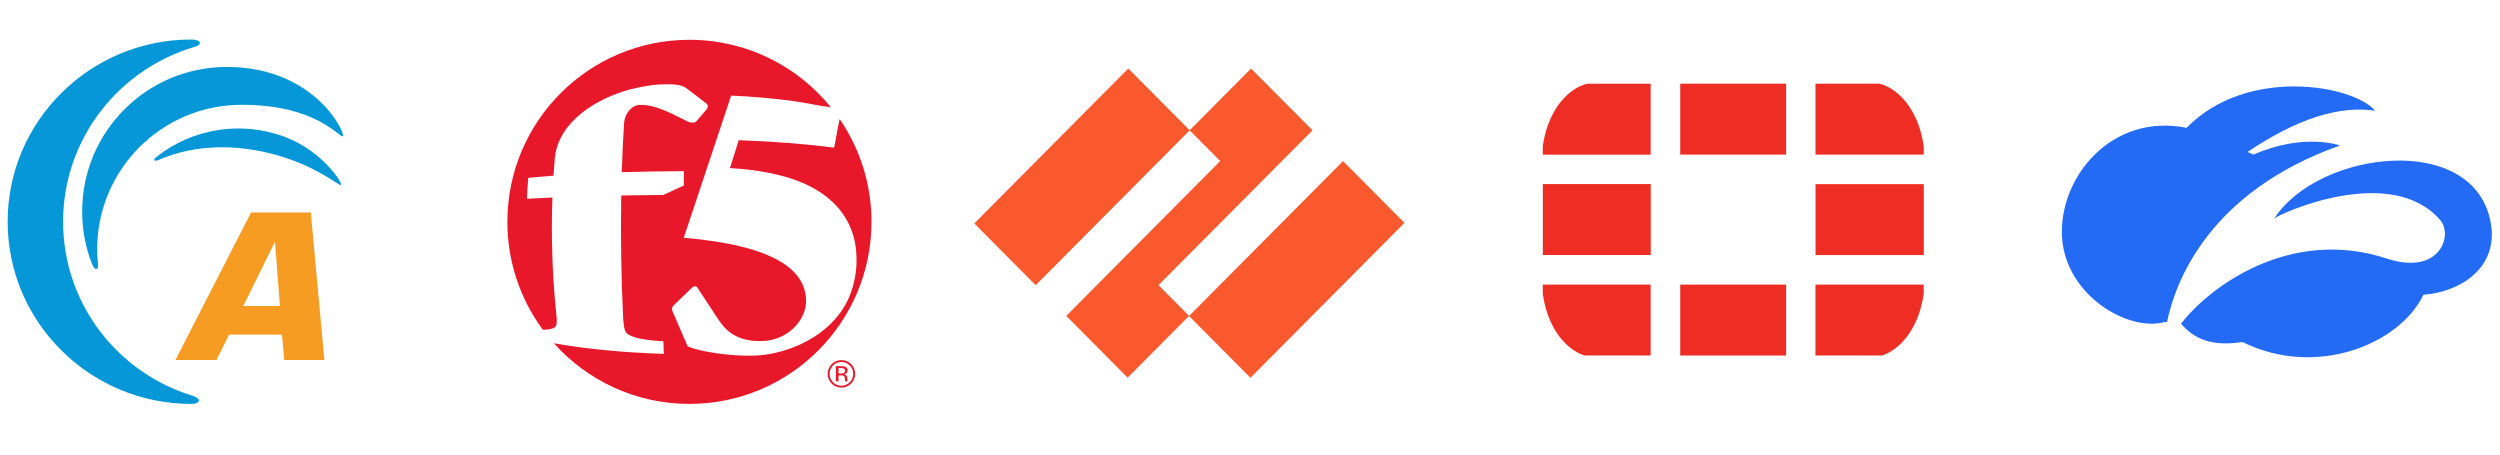 <svg width="269" height="49" viewBox="0 0 269 49" fill="none" xmlns="http://www.w3.org/2000/svg">
<path d="M20.738 42.589C12.66 40.134 6.789 32.678 6.789 23.855C6.789 14.939 12.785 7.421 20.985 5.029C21.825 4.78 21.608 4.252 20.582 4.252C9.677 4.252 0.824 13.044 0.824 23.855C0.824 34.666 9.677 43.459 20.582 43.459C21.608 43.459 21.67 42.868 20.738 42.589Z" fill="#0597D7"/>
<path d="M10.548 28.422C10.486 27.893 10.454 27.366 10.454 26.838C10.454 18.232 17.414 11.274 26.02 11.274C34.158 11.274 36.581 14.909 36.893 14.659C37.234 14.412 33.941 7.204 24.403 7.204C15.798 7.204 8.839 14.162 8.839 22.768C8.839 24.756 9.213 26.652 9.895 28.391C10.175 29.137 10.61 29.137 10.548 28.422Z" fill="#0597D7"/>
<path d="M17.072 17.207C21.11 15.436 26.206 15.374 31.207 17.145C34.562 18.325 36.52 20.003 36.675 19.91C36.955 19.786 34.718 16.275 30.71 14.752C25.863 12.92 20.645 13.883 16.854 16.866C16.419 17.207 16.575 17.425 17.072 17.207Z" fill="#0597D7"/>
<path d="M30.338 36.002L30.586 38.737H34.905L33.444 22.862H27.014L18.874 38.737H23.285L24.653 36.002H30.338ZM30.12 32.927H26.174L29.561 26.062H29.591L30.12 32.927Z" fill="#F79C22"/>
<g clip-path="url(#clip0_2579_30175)">
<path d="M91.435 39.327C91.555 39.443 91.651 39.583 91.715 39.737C91.778 39.892 91.81 40.058 91.806 40.225C91.807 40.478 91.734 40.724 91.594 40.935C91.455 41.145 91.257 41.309 91.024 41.406C90.791 41.503 90.535 41.528 90.288 41.479C90.04 41.43 89.813 41.308 89.635 41.13C89.516 41.011 89.422 40.87 89.359 40.715C89.295 40.56 89.264 40.393 89.266 40.225C89.265 39.888 89.398 39.565 89.636 39.326C89.874 39.087 90.197 38.951 90.534 38.95C90.702 38.946 90.869 38.978 91.024 39.043C91.179 39.108 91.319 39.205 91.435 39.327ZM91.584 39.18C91.448 39.041 91.284 38.93 91.103 38.856C90.923 38.782 90.729 38.746 90.534 38.749C90.291 38.749 90.052 38.81 89.838 38.925C89.623 39.04 89.441 39.206 89.306 39.408C89.171 39.61 89.089 39.843 89.065 40.085C89.042 40.327 89.079 40.571 89.172 40.795C89.266 41.02 89.413 41.217 89.601 41.371C89.79 41.525 90.013 41.63 90.251 41.677C90.49 41.724 90.737 41.711 90.969 41.64C91.201 41.569 91.413 41.441 91.584 41.269C91.721 41.132 91.83 40.969 91.905 40.789C91.979 40.61 92.017 40.418 92.017 40.224C92.017 40.029 91.979 39.837 91.905 39.658C91.83 39.478 91.721 39.316 91.584 39.178V39.18ZM90.754 40.154C90.667 40.183 90.575 40.195 90.483 40.19H90.227V39.603H90.471C90.627 39.603 90.745 39.625 90.814 39.664C90.884 39.704 90.922 39.785 90.922 39.9C90.926 39.955 90.912 40.01 90.882 40.056C90.851 40.102 90.806 40.136 90.754 40.154ZM89.941 41.028H90.227V40.39H90.453C90.602 40.39 90.71 40.405 90.77 40.443C90.871 40.503 90.922 40.628 90.922 40.814V40.945L90.928 40.994C90.93 41 90.931 41.007 90.932 41.013C90.932 41.021 90.934 41.024 90.94 41.028H91.204L91.195 41.009C91.184 40.983 91.179 40.954 91.181 40.926C91.178 40.881 91.178 40.842 91.178 40.806V40.685C91.174 40.594 91.144 40.507 91.089 40.434C91.029 40.347 90.934 40.296 90.808 40.274C90.89 40.263 90.97 40.236 91.043 40.195C91.151 40.127 91.202 40.017 91.202 39.874C91.202 39.671 91.121 39.532 90.951 39.463C90.857 39.424 90.71 39.405 90.508 39.405H89.941V41.028Z" fill="#E81729"/>
<path d="M90.35 12.811C90.109 13.803 89.984 14.831 89.752 15.883C86.814 15.502 83.363 15.223 79.488 15.086C79.177 16.07 78.882 17.033 78.545 18.084C85.031 18.483 88.182 20.192 90.052 22.206C91.87 24.244 92.256 26.494 92.151 28.584C91.917 31.98 90.42 34.127 88.365 35.718C86.285 37.285 83.77 38.062 81.758 38.231C78.789 38.454 74.819 37.747 73.974 37.23C73.465 36.072 72.964 34.907 72.425 33.635C72.294 33.364 72.211 33.086 72.582 32.764C73.159 32.211 73.715 31.675 74.299 31.108C74.557 30.855 74.844 30.62 75.061 30.982C75.859 32.213 76.607 33.343 77.357 34.469C78.208 35.724 79.505 36.868 82.338 36.678C84.719 36.465 86.53 34.664 86.723 32.682C86.931 29.015 83.221 26.414 73.573 25.581C75.425 19.992 77.229 14.583 78.672 10.284C80.964 10.39 83.085 10.577 85.112 10.838C86.611 11.029 88.004 11.378 89.4 11.54C85.809 7.113 80.329 4.282 74.183 4.282C63.365 4.282 54.595 13.052 54.595 23.87C54.589 28.048 55.925 32.118 58.407 35.479C59.237 35.485 59.812 35.3 59.874 34.942C59.95 34.568 59.886 33.989 59.821 33.405C59.429 29.561 59.291 25.41 59.438 21.251C58.445 21.294 57.553 21.339 56.698 21.389C56.733 20.62 56.774 19.891 56.836 19.133C57.68 19.052 58.575 18.981 59.557 18.898C59.599 18.235 59.647 17.594 59.704 16.947C60.145 12.979 64.322 10.554 67.801 9.617C69.345 9.241 70.289 9.123 71.031 9.084C71.299 9.075 71.587 9.065 71.875 9.065C72.596 9.065 73.328 9.132 73.791 9.447C74.542 10.009 75.284 10.569 76.072 11.192C76.15 11.298 76.237 11.466 76.041 11.754C75.679 12.178 75.329 12.582 74.962 13.018C74.749 13.275 74.398 13.207 74.102 13.127C73.481 12.809 72.884 12.518 72.278 12.224C71.181 11.736 70.045 11.234 68.781 11.284C67.992 11.347 67.229 12.154 67.15 13.258C67.04 14.938 66.967 16.66 66.905 18.526C69.097 18.464 71.284 18.425 73.59 18.415C73.59 18.939 73.586 19.421 73.586 19.958C72.834 20.294 72.125 20.634 71.371 20.977C69.816 20.995 68.335 21.007 66.845 21.033C66.776 25.471 66.841 29.893 67.041 33.981C67.08 34.598 67.11 35.223 67.287 35.641C67.5 36.168 68.723 36.574 71.385 36.724C71.396 37.187 71.409 37.625 71.424 38.074C67.09 37.947 62.928 37.533 59.593 36.932C63.177 40.937 68.385 43.459 74.183 43.459C85.002 43.459 93.771 34.688 93.771 23.87C93.777 19.922 92.584 16.066 90.35 12.811Z" fill="#E81729"/>
</g>
<path d="M127.945 33.989L121.335 40.639L114.73 33.989L131.293 17.328L128.004 14.019L134.614 7.376L141.224 14.019L124.653 30.68L127.945 33.989Z" fill="#FA582D"/>
<path d="M104.833 24.04L121.404 7.373L128.011 14.02L111.44 30.687L104.833 24.04Z" fill="#FA582D"/>
<path d="M127.941 34.001L144.509 17.334L151.117 23.981L134.548 40.648L127.941 34.001Z" fill="#FA582D"/>
<path fill-rule="evenodd" clip-rule="evenodd" d="M268.032 24.131C268.778 28.79 264.796 31.413 260.759 31.716C258.191 37.085 249.131 40.705 241.296 36.8C237.957 37.315 236.097 36.462 234.678 34.836C237.536 31.084 246.226 24.334 256.843 27.826C262.517 29.683 263.988 25.311 262.561 23.673C257.212 17.504 245.132 23.056 244.705 23.52C249.447 16.142 266.415 14.076 268.032 24.131ZM251.774 15.657C251.8 15.657 247.913 14.249 242.484 16.633C242.429 16.613 242.375 16.592 242.322 16.57C242.267 16.548 242.213 16.526 242.16 16.504C242.105 16.48 242.051 16.455 241.998 16.429C241.944 16.403 241.892 16.377 241.841 16.352C247.067 12.827 251.644 11.33 255.566 11.911C253.189 9.144 241.797 7.105 235.268 13.752C227.199 12.138 221.549 19.085 221.87 25.43C222.192 31.773 229.01 35.734 232.894 34.653C232.916 34.651 232.938 34.649 232.962 34.647C232.985 34.647 233.009 34.647 233.033 34.647C233.056 34.647 233.079 34.647 233.1 34.647C233.124 34.649 233.148 34.651 233.171 34.653C234.038 30.464 237.542 20.708 251.774 15.657Z" fill="#236BF5"/>
<path d="M202.525 38.249C204.797 37.477 206.565 34.861 206.99 31.572V30.62H195.343V38.249H202.525ZM206.992 16.634V15.773C206.546 12.34 204.646 9.637 202.224 9H195.345V16.634H206.992ZM166 30.622V31.564C166.421 34.856 168.19 37.477 170.468 38.249H177.613V30.62H166V30.622ZM170.766 9.007C168.348 9.642 166.443 12.348 166 15.786V16.64H177.613V9.008H170.766V9.007ZM207 19.816H195.353V27.448H207V19.816ZM180.792 38.254H192.185V30.625H180.792V38.254ZM192.185 9H180.792V16.632H192.185V9ZM166.01 27.438H177.623V19.806H166.01V27.438Z" fill="#EE2E24"/>
<defs>
<clipPath id="clip0_2579_30175">
<rect width="39.177" height="39.177" fill="white" transform="translate(54.595 4.282)"/>
</clipPath>
</defs>
</svg>
